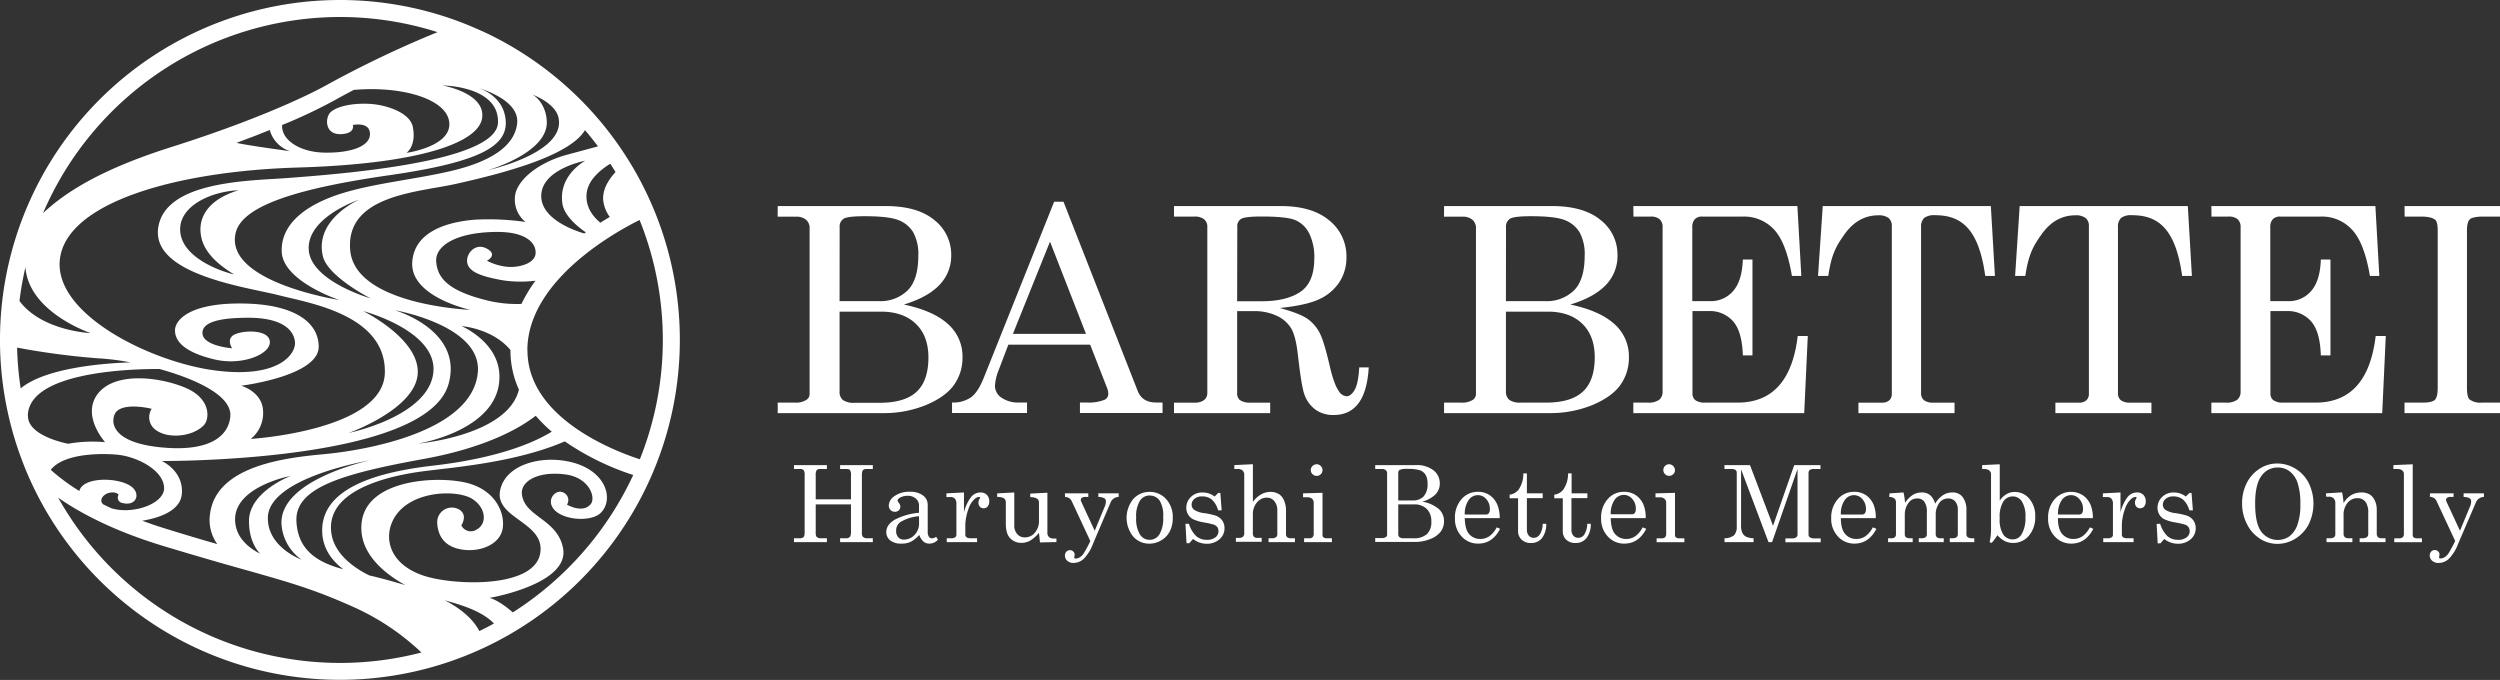 <svg xmlns="http://www.w3.org/2000/svg" viewBox="0 0 700 190.38"><rect x="0" y="0" width="700" height="190.38" fill="#333333" stroke="none"/><defs><style>.cls-1{fill:#fff;}</style></defs><title>bb-logo</title><g id="文字"><path class="cls-1" d="M136.2,9.27c-2.2-1-4.46-2-6.75-2.89a95.19,95.19,0,0,0-123,123.26L7,131.05A95.19,95.19,0,1,0,136.2,9.27Zm36.15,38.91c-2.06,2.23-3.59,4.85-3.47,7.67a9.6,9.6,0,0,0,1.84,4.87l.07,0c-.85.51-1.75,1-2.68,1.65-2.31-1.91-4.1-4.51-3.88-7.92.24-3.59,3.19-6.45,6.64-8.61C171.38,46.58,171.87,47.38,172.35,48.18ZM163.8,36.44c1.26,1.47,2.47,3,3.64,4.54-3.21.88-6.14,1.66-8.46,2.28-8.72,2.33-14.75,7.63-14.82,12.21a8,8,0,0,0,3,6.68,72.44,72.44,0,0,0-14-.65c-6.76.5-17.16,2.8-17.73,11.92-.6,9.72,16.26,13.34,16.26,13.34S99.33,85.48,98.05,70s19.27-16.18,29.63-18.52C140.5,48.61,159.38,43.78,163.8,36.44ZM151.55,55C151.42,47.33,163.89,45,163.89,45S156.28,49,157.47,57c.53,3.56,4.57,6.69,6.56,8.06l-.44.32h0C160,64.31,151.66,61.09,151.55,55ZM136.34,69.63c-3.31-1.83-6,1.52-5.5,4s3.81,3.81,10.31,4.91a34.22,34.22,0,0,0,8.79.06h0a39.44,39.44,0,0,0-3.93,6.5h0a35.11,35.11,0,0,1-9.25-.89c-10.58-2.57-14.32-5.92-14.63-11.07-.25-4.23,5.41-8.12,16.91-8.2,8.21-.07,11.24,3.12,10.91,6.17-.29,2.53-4.17,3.76-7.44,3.63A15.43,15.43,0,0,1,136.34,73S139.55,71.4,136.34,69.63ZM72.85,155s-5.47-2.29-6.73-7.27c-2.81-11.12,15.27-14.47,15.27-14.47s-11.57,4.39-11.67,12.51C69.65,152.2,72.85,155,72.85,155Zm-12-2.65c-3.91-1.12-8.33-2.42-13.42-4-2.72-.82-5.24-1.67-7.6-2.54,5.35-.91,10.71-3,11.09-7.53.53-6.47-5.62-9.2-5.62-9.2s74.2.54,80.31-21.61c4.17-15.11-15.11-20.62-15.11-20.62s24.39,4.22,23.3,17.33c-1.42,16.94-32.18,22-43.17,23s-30,3.32-31.8,16.6A11.56,11.56,0,0,0,60.86,152.37Zm40.89-65.23s21.33,5.62,19.54,17.62-23.62,16.48-23.62,16.48,18.39-6.52,19.28-16.35S101.75,87.14,101.75,87.14ZM90.39,71.69c1.34,5.77,13.41,11.87,13.41,11.87s-17.24-4.92-17.37-14c-.13-8.94,14.17-13.67,14.17-13.67S88,61.32,90.39,71.69Zm54.91,37.4h0c-3.15,12.93-28.24,15.12-28.24,15.12s23.64-3.79,22.76-19.5c-.5-9.13-10.59-13.4-10.59-13.4s8.63.61,13.7,6.69c0-.62,0-.54,0,.11A26.19,26.19,0,0,0,145.3,109.09Zm-41.68,19.8s-26.44,5.54-24.73,18.63a13.19,13.19,0,0,0,5.54,9.18S75,153.32,75,145.12C74.87,133.7,103.62,128.89,103.62,128.89ZM83,146c-.48-9.46,12.84-13.35,35.67-17.5,13.87-2.51,24.65-6.91,31.34-12.09a41.1,41.1,0,0,0,4.49,4.46h0c-7.62,4.64-19.19,7.87-33.07,9.49C107,132,90.22,136.11,90.21,148.5c0,5.64,3.53,9.1,5.9,10.89C89.3,157.57,83.42,154.36,83,146Zm73.43-112.8c1.76,9.73-19.86,14.46-19.86,14.46S153.48,42.89,153.1,34c-.2-4.55-2.91-7-4.13-7.58C150.73,27.13,155.75,29.38,156.43,33.16Zm-11.64,1.49c-.89,6.9-8.68,10.86-18.39,13.16S105.2,51.25,96,54.06s-17.37,8-17.12,16.35S95,84,95,84,62.66,79,66,65.17C67.91,57.26,84.66,52.54,109.42,49c25.54-3.7,32.66-8.31,32.18-15.19-.51-7.28-7.79-9.2-7.79-9.2S145.68,27.76,144.79,34.65ZM56.29,66.07c.66,3.73,3.47,7.27,9.27,10.77-4.35-1-13.87-4.69-15-11.28-1.28-7.43,8-11.92,16.23-12.29C58.62,55.75,55.32,60.61,56.29,66.07ZM139.43,34.4c-.45,11-43.77,14.3-59,15.45-10.41.79-34.08.74-36.12,13.83-2.06,13.29,25.1,16.76,33.82,19,8.55,2.19,30,5.49,29.63,21.71S70.21,122.9,70.21,122.9A9.29,9.29,0,0,0,73.66,115c-.26-5.36-6.13-7-6.13-7s21.84-2.69,21.71-11c-.11-7.29-7.64-11.69-20.43-12C53.23,84.59,49,89.57,49,92.5s2.43,6.13,11.24,8.18c7.47,1.73,15.32-1.41,15.32-4.86s-6.64-3.45-9.57-2.3-1,4-1,4-8.55-.63-8.3-4.47c.17-2.56,3.83-4.08,12.9-4.08s12.64,3.19,13,6.76c.34,3.18-4.22,10.35-22.35,8s-45.72-16-43.42-31.54S49.27,47.93,83.36,46.91,134.06,40,135,33s-11.11-9.07-11.11-9.07S139.85,24,139.43,34.4Zm-23.84,1.15c-.78-4-7.27-6.09-11.57-6.43C98.46,28.69,93.24,30,92.11,32s-.69,5.74,3.39,5.56S98.81,35,98.81,35s4.78-1.05,4.78,2.52-5.65,5.39-13,5.21C83.63,42.52,78.7,39,79,35h0a139.42,139.42,0,0,0,14.82-7c1.65-.92,3.41-1.87,5.24-2.83,1.1-.09,2.22-.16,3.37-.19,12.44-.35,23.39,3.47,23.39,9.82s-12,8-12,8S116.64,40.91,115.59,35.55ZM81.24,42.34s-12.85-1.75-15-2.35l5.3-2,4-1.59A8.6,8.6,0,0,0,81.24,42.34Zm14-37.58A90.1,90.1,0,0,1,122.51,9,298.41,298.41,0,0,0,91.4,23.84c-.14.07-13.68,7.9-43.35,17.31-19,6-29.38,12.31-36,18.53A90.57,90.57,0,0,1,95.19,4.76ZM7.12,74.81v.07c1,12.64,18.27,18.39,18.27,18.39s-13.68-.57-19.94-9A93.53,93.53,0,0,1,7.12,74.81ZM5.79,108.75a89.58,89.58,0,0,1-1-11.42,205.76,205.76,0,0,0,22.7,3,66.47,66.47,0,0,1,9,1.14C28.92,101.7,12.68,103,5.79,108.75Zm2,7.65c.25-12.48,29.61-13.12,36.87-13.08,10.26,2.84,20.15,7.47,19.84,13.09-.24,4.4-4,10.41-19.61,8.83s-13.72-8.82-12.1-10.19c2.78-2.35,9.68-.58,9.68-.58a4.37,4.37,0,0,0,1.26,6c3.5,2.5,10.32,1.77,13.35-1.42,1.64-1.72,2-7.28-4.81-10.32s-20.08-5-25,1.69c-4.46,6.07,2.16,13.39,2.16,13.39a39.74,39.74,0,0,0-10.38.44C16.52,123.72,7.73,121.52,7.83,116.4Zm25,10.91c5.48.51,12.91,4.24,13.16,9.2.23,4.49-8.62,7.62-14.71,5.83-.82-.38-1.62-.76-2.38-1.14-1.33-1.29.29-3,1.9-3.25,1.86-.34,2.45.59,2.45.59a1.5,1.5,0,0,0,1,2.28c3.68,1,5.15-2.11,3-4.22-3.1-3-13.94-3.34-15,.88a56.77,56.77,0,0,1-8-5.92C17.85,126.89,28.3,126.89,32.82,127.31Zm62.37,58.31a90.48,90.48,0,0,1-78.87-46.27c6.16,4.3,15.62,9.37,29.74,13.62,9.66,2.91,16.94,5,22.8,6.63,12.67,3.59,19,5.39,29.72,10.17A68,68,0,0,1,118,182.7,90.31,90.31,0,0,1,95.19,185.62Zm39.05-8.93c-1.35-2.61-3.89-5.3-8.22-7.82-.46-.27-1-.53-1.5-.79,4.59,1.26,10.46,3,13.82,6.5C137,175.32,135.63,176,134.24,176.69Zm9.35-5.22c-3.94-3.51-6.48-4.06-6.48-4.06s22.61-3.85,20.56-14c-1.65-8.13-10.7-8.64-11.5-14.95-.48-3.79,4.71-6.69,12.44-5.58,6.54,1,8.34,6.56,6.78,8.33-2.32,2.65-6.61.09-6.61.09a2.32,2.32,0,0,0-1.37-3.52c-1.7-.62-4.17,1.77-2.67,4.29,2.15,3.61,10.83,4.3,13.57,1.46,3.7-3.81,1.38-11.85-8.5-14.17-8.49-2-18.37.84-19.75,8-1.52,7.87,12.72,8.82,11.23,17.58-1.72,10-24.76,9-32.87,6.17-8.44-2.92-10.49-9-9-13.84,3.14-9.95,18.22-10.49,22.84-7.58,3.91,2.46,4.22,7,1.24,8.57a2.93,2.93,0,0,1-4.29-1.16s1.89-2.83-.51-4.36a4.09,4.09,0,0,0-6.25,3.71c.22,3.78,2.18,6.83,7.34,7.48s10.34-1.72,11-6-2-10.68-10-12.71-28.12-1.18-29.5,11.12c-.93,8.21,5.95,14,12.21,17.49-3.42-1-6.91-2-10.06-2.71-3.22-1.57-9.78-5.46-10.64-11.93-1.81-13.46,20.63-16.62,26.88-17.38,7.74-.94,20.74-2.15,32.58-6,2-.65,4-1.4,5.91-2.22A74.32,74.32,0,0,0,177.3,133,91,91,0,0,1,143.59,171.47Zm4.1-73.36c0-19.94,25.65-33.67,31.43-36.51a90,90,0,0,1,.07,67C172,126.28,147.69,117,147.69,98.11Z"/><path class="cls-1" d="M222.31,130.23h9.22v1.09h-1.7a1.54,1.54,0,0,0-1.16.32,2.76,2.76,0,0,0-.27,1.52v6.65h9.87v-6.65a2.75,2.75,0,0,0-.26-1.54q-.25-.3-1.2-.3h-1.58v-1.09h9.16v1.09h-1.68a1.85,1.85,0,0,0-.88.16,1.13,1.13,0,0,0-.41.56,5.3,5.3,0,0,0-.09,1.3v15.52a2.7,2.7,0,0,0,.19,1.35,1.64,1.64,0,0,0,1.38.5h1.49v1.09h-9.16v-1.09h1.58a1.42,1.42,0,0,0,1.27-.51,3.4,3.4,0,0,0,.19-1.46v-7.5H228.4v7.62a3,3,0,0,0,.18,1.37,1.47,1.47,0,0,0,1.25.48h1.7v1.09h-9.22v-1.09h1.76a1.3,1.3,0,0,0,.75-.19,1.1,1.1,0,0,0,.4-.54,5.66,5.66,0,0,0,.08-1.24V133.16a2.67,2.67,0,0,0-.27-1.52,1.57,1.57,0,0,0-1.18-.32h-1.54Z"/><path class="cls-1" d="M262.11,150.3l.52.82a3.23,3.23,0,0,1-2.36,1.09,2.59,2.59,0,0,1-1.67-.54,4.36,4.36,0,0,1-1.19-1.89,8.62,8.62,0,0,1-2.44,1.94,5.87,5.87,0,0,1-2.52.49,4.89,4.89,0,0,1-3.19-.9,2.89,2.89,0,0,1-1.1-2.32c0-1.42.84-2.6,2.5-3.54a17.66,17.66,0,0,1,6.66-1.87v-2.07a2.41,2.41,0,0,0-.89-1.9,3.25,3.25,0,0,0-2.26-.79,4.38,4.38,0,0,0-2.19.53c-.43.26-.65.52-.65.77a1.39,1.39,0,0,0,.35.69,1.82,1.82,0,0,1,.42,1,1.42,1.42,0,0,1-.42,1.07,1.52,1.52,0,0,1-1.11.42,1.65,1.65,0,0,1-1.22-.5,1.75,1.75,0,0,1-.49-1.27,3.33,3.33,0,0,1,1.63-2.64,7,7,0,0,1,4.26-1.19,5.73,5.73,0,0,1,3.72,1.05,3.24,3.24,0,0,1,1.29,2.58v7.47a2.57,2.57,0,0,0,.32,1.46,1,1,0,0,0,.83.48A2.06,2.06,0,0,0,262.11,150.3Zm-4.79-5.76a11.8,11.8,0,0,0-5.25,1.66,2.93,2.93,0,0,0-1.15,2.48,2.45,2.45,0,0,0,.6,1.76,2,2,0,0,0,1.56.64,4,4,0,0,0,3-1.31,4.53,4.53,0,0,0,1.26-3.28Z"/><path class="cls-1" d="M265,138.14l4.91-.25v5.53a12.18,12.18,0,0,1,1.9-4.13,3.38,3.38,0,0,1,2.74-1.4,2.37,2.37,0,0,1,1.78.68,2.47,2.47,0,0,1,.66,1.81,2.08,2.08,0,0,1-.45,1.43,1.39,1.39,0,0,1-1.11.51,1.37,1.37,0,0,1-1.06-.43,1.7,1.7,0,0,1-.4-1.19,1.88,1.88,0,0,1,.23-.9,1.69,1.69,0,0,0,.22-.45c0-.15-.09-.22-.28-.22a2.12,2.12,0,0,0-1.35.7,6.28,6.28,0,0,0-1.62,2.68,14.6,14.6,0,0,0-.88,4.25v2.93a.91.91,0,0,0,.35.76,2.13,2.13,0,0,0,1.2.26h1.74v1.09h-8.49v-1.09h1.35a1.68,1.68,0,0,0,1-.27.81.81,0,0,0,.35-.65v-8.71a2.11,2.11,0,0,0-.42-1.45,1.58,1.58,0,0,0-1.22-.46H265Z"/><path class="cls-1" d="M284,137.89V147a3.6,3.6,0,0,0,.83,2.56,2.8,2.8,0,0,0,2.16.91,3.56,3.56,0,0,0,2.78-1.32,4.88,4.88,0,0,0,1.14-3.31v-5.12a1.3,1.3,0,0,0-.5-1.08,3.58,3.58,0,0,0-1.94-.43v-1l4.8-.25v11.22a1.55,1.55,0,0,0,.44,1.18,1.7,1.7,0,0,0,1.23.42h.86v1l-4.6.1-.29-2.68a10.19,10.19,0,0,1-2.46,2.17A5,5,0,0,1,286,152a4.27,4.27,0,0,1-3.1-1.24c-.84-.82-1.27-2.2-1.27-4.16v-5.94a1.32,1.32,0,0,0-.62-1.19,3.65,3.65,0,0,0-1.8-.32v-1Z"/><path class="cls-1" d="M298.17,138.14h6.55v1h-.61a2.2,2.2,0,0,0-1.18.22.77.77,0,0,0-.31.65.88.88,0,0,0,.09.38l3.81,8.22,2.83-6.82a3.71,3.71,0,0,0,.3-1.43,1,1,0,0,0-.42-.84,3.72,3.72,0,0,0-1.69-.38v-1h5.69v1A2.46,2.46,0,0,0,311,140.6L306,152.36a11.75,11.75,0,0,1-2.58,4.13,4.24,4.24,0,0,1-2.82,1.13,2.56,2.56,0,0,1-1.76-.59,1.92,1.92,0,0,1-.66-1.48,1.47,1.47,0,0,1,.41-1.08,1.36,1.36,0,0,1,1-.42,1.26,1.26,0,0,1,.93.37,1.17,1.17,0,0,1,.38.87,2.24,2.24,0,0,1-.06.44,1.3,1.3,0,0,0-.06.32c0,.23.15.35.46.35a2.23,2.23,0,0,0,1.08-.35,3.53,3.53,0,0,0,1.13-1.12,35.53,35.53,0,0,0,1.84-3.43l-5.18-11.12a2.22,2.22,0,0,0-.69-.87,2.83,2.83,0,0,0-1.22-.38Z"/><path class="cls-1" d="M321.87,137.73a6.09,6.09,0,0,1,4.63,2,7.33,7.33,0,0,1,1.87,5.24,8.06,8.06,0,0,1-.84,3.83,6.12,6.12,0,0,1-2.39,2.5,6.38,6.38,0,0,1-3.35.92,5.89,5.89,0,0,1-4.5-2,8.34,8.34,0,0,1,0-10.46A6,6,0,0,1,321.87,137.73Zm0,1a3.2,3.2,0,0,0-2.69,1.48,8.22,8.22,0,0,0-1.05,4.68,8.41,8.41,0,0,0,1.05,4.75,3.13,3.13,0,0,0,2.69,1.51,3.21,3.21,0,0,0,2.76-1.51,8.7,8.7,0,0,0,1.06-4.91,7.88,7.88,0,0,0-1-4.58A3.29,3.29,0,0,0,321.87,138.76Z"/><path class="cls-1" d="M332.9,146.66a8,8,0,0,0,2.08,3.49,4.38,4.38,0,0,0,2.9,1,3.73,3.73,0,0,0,2.44-.7,2.15,2.15,0,0,0,.85-1.75,1.88,1.88,0,0,0-.31-1.08,1.92,1.92,0,0,0-.87-.68,20.86,20.86,0,0,0-2.88-.66,11.94,11.94,0,0,1-3.1-.92,3.48,3.48,0,0,1-1.36-1.33,3.6,3.6,0,0,1-.49-1.84,4.16,4.16,0,0,1,1-2.73,4.45,4.45,0,0,1,3.63-1.56,5.42,5.42,0,0,1,3.3,1.13l1-1h.6l.38,4.87h-1a6.22,6.22,0,0,0-1.74-3,4.12,4.12,0,0,0-2.7-.91,3.25,3.25,0,0,0-2.18.68,2.09,2.09,0,0,0-.79,1.66,1.74,1.74,0,0,0,.73,1.43,6.58,6.58,0,0,0,2.81.92,21.46,21.46,0,0,1,3.15.68,4,4,0,0,1,1.86,1.35,3.7,3.7,0,0,1,.65,2.23,3.93,3.93,0,0,1-1.42,3.06,5.25,5.25,0,0,1-3.62,1.25,6.05,6.05,0,0,1-3.76-1.34L333,152.1h-.77l-.3-5.44Z"/><path class="cls-1" d="M345.63,130.23l5.18-.25v10.53a7.74,7.74,0,0,1,2.32-2.09,5.29,5.29,0,0,1,2.62-.69,4.52,4.52,0,0,1,2.37.63,3.81,3.81,0,0,1,1.39,1.73,7,7,0,0,1,.57,2.93v6.49a1.14,1.14,0,0,0,.33.91,1.47,1.47,0,0,0,1,.29h1.17v1.09H355.2v-1.09H356a2.08,2.08,0,0,0,1.3-.3,1.13,1.13,0,0,0,.35-.9V143a4,4,0,0,0-.82-2.66,2.64,2.64,0,0,0-2.11-1,3.39,3.39,0,0,0-1.87.54,4.16,4.16,0,0,0-1.45,1.63,4.84,4.84,0,0,0-.6,2.33v5.46a1.44,1.44,0,0,0,.3,1,1.37,1.37,0,0,0,1,.31h1.17v1.09h-7.22v-1.09h.81a1.68,1.68,0,0,0,1.18-.33,1.31,1.31,0,0,0,.35-1V133.06a1.75,1.75,0,0,0-.45-1.31,1.94,1.94,0,0,0-1.34-.43h-1Z"/><path class="cls-1" d="M364.86,138.14l5.44-.16v11.75a.87.87,0,0,0,.24.69,1.24,1.24,0,0,0,.84.29h1.55v1.09h-7.78v-1.09h1.45a1.25,1.25,0,0,0,.94-.31,1.28,1.28,0,0,0,.3-.91v-8.61a1.58,1.58,0,0,0-.47-1.24,2.06,2.06,0,0,0-1.39-.41h-1.12Zm3.79-8.16a1.62,1.62,0,0,1,1.16.5,1.59,1.59,0,0,1,.49,1.17,1.63,1.63,0,0,1-2.79,1.12,1.57,1.57,0,0,1,0-2.29A1.57,1.57,0,0,1,368.65,130Z"/><path class="cls-1" d="M385.06,130.23h11.25a7.7,7.7,0,0,1,5.07,1.46,4.56,4.56,0,0,1,1.76,3.65,4.32,4.32,0,0,1-1.23,3.12,8.38,8.38,0,0,1-3.69,2,9.72,9.72,0,0,1,4.57,2,4.49,4.49,0,0,1,1.53,3.48,4.85,4.85,0,0,1-.87,2.85,6.48,6.48,0,0,1-2.89,2.1,11.52,11.52,0,0,1-4.59.86H385.06v-1.09h1.78a2.13,2.13,0,0,0,1.18-.26.77.77,0,0,0,.37-.6V132.56a1.14,1.14,0,0,0-.37-.92,1.56,1.56,0,0,0-1.06-.32h-1.9Zm6.45,9.9h4.08a4.09,4.09,0,0,0,3-1.1,5,5,0,0,0,1.12-3.63,4.71,4.71,0,0,0-.53-2.43,3.17,3.17,0,0,0-1.55-1.28,10.89,10.89,0,0,0-3.51-.4,5.44,5.44,0,0,0-2.19.26,1,1,0,0,0-.42.89Zm0,1.1v8.31a1.1,1.1,0,0,0,.34.88,2,2,0,0,0,1.24.29h2.61a5.45,5.45,0,0,0,3.83-1.15,4.61,4.61,0,0,0,1.24-3.56,4.71,4.71,0,0,0-1.28-3.5,4.82,4.82,0,0,0-3.55-1.27Z"/><path class="cls-1" d="M419.92,145.07h-9.79c.05,2.08.44,3.54,1.17,4.4a4,4,0,0,0,3.19,1.44q2.86,0,4.6-3.25l.94.41q-2.13,4.14-6.15,4.14a6.11,6.11,0,0,1-4.62-2,7.11,7.11,0,0,1-1.87-5.08,7.71,7.71,0,0,1,1.84-5.37,5.87,5.87,0,0,1,4.55-2.05,5.76,5.76,0,0,1,3.42,1,6.16,6.16,0,0,1,2.18,2.93A10,10,0,0,1,419.92,145.07Zm-9.79-1h5.92a1,1,0,0,0,.82-.36,2,2,0,0,0,.29-1.22,3.91,3.91,0,0,0-1-2.72,3.06,3.06,0,0,0-2.35-1.13,3.17,3.17,0,0,0-2.58,1.36A6.77,6.77,0,0,0,410.13,144Z"/><path class="cls-1" d="M426.53,132.56h1v5.58h4.42v1.34h-4.42v8.77a2.55,2.55,0,0,0,.54,1.74,1.77,1.77,0,0,0,1.37.6,2,2,0,0,0,1.69-.92,5.58,5.58,0,0,0,.82-3h1a6.36,6.36,0,0,1-1.24,4.05,3.79,3.79,0,0,1-3,1.32,3.64,3.64,0,0,1-2.65-.93,3.22,3.22,0,0,1-1-2.43v-9.17H422.7v-1a3.86,3.86,0,0,0,2.47-1.36A7.7,7.7,0,0,0,426.53,132.56Z"/><path class="cls-1" d="M439.05,132.56h1v5.58h4.42v1.34H440v8.77a2.55,2.55,0,0,0,.54,1.74,1.77,1.77,0,0,0,1.37.6,2,2,0,0,0,1.69-.92,5.58,5.58,0,0,0,.82-3h1a6.36,6.36,0,0,1-1.24,4.05,3.79,3.79,0,0,1-3,1.32,3.64,3.64,0,0,1-2.65-.93,3.21,3.21,0,0,1-.95-2.43v-9.17h-2.38v-1a3.83,3.83,0,0,0,2.47-1.36A7.63,7.63,0,0,0,439.05,132.56Z"/><path class="cls-1" d="M460.8,145.07H451c.05,2.08.44,3.54,1.17,4.4a4,4,0,0,0,3.19,1.44q2.86,0,4.59-3.25l1,.41q-2.13,4.14-6.15,4.14a6.11,6.11,0,0,1-4.62-2,7.11,7.11,0,0,1-1.87-5.08,7.71,7.71,0,0,1,1.84-5.37,5.87,5.87,0,0,1,4.55-2.05,5.76,5.76,0,0,1,3.42,1,6.16,6.16,0,0,1,2.18,2.93A10,10,0,0,1,460.8,145.07ZM451,144h5.92a1,1,0,0,0,.82-.36,2,2,0,0,0,.29-1.22,3.91,3.91,0,0,0-1-2.72,3.07,3.07,0,0,0-2.36-1.13,3.17,3.17,0,0,0-2.57,1.36A6.77,6.77,0,0,0,451,144Z"/><path class="cls-1" d="M463.54,138.14,469,138v11.75a.87.87,0,0,0,.23.69,1.27,1.27,0,0,0,.85.29h1.54v1.09h-7.77v-1.09h1.44a1.24,1.24,0,0,0,.94-.31,1.28,1.28,0,0,0,.3-.91v-8.61a1.58,1.58,0,0,0-.47-1.24,2,2,0,0,0-1.38-.41h-1.13Zm3.8-8.16a1.71,1.71,0,0,1,1.65,1.67,1.52,1.52,0,0,1-.49,1.13,1.63,1.63,0,1,1-1.16-2.8Z"/><path class="cls-1" d="M482.83,130.23H490l6.45,17,5.93-17h7.35v1.09H508a2,2,0,0,0-1.28.28,1.21,1.21,0,0,0-.33,1v17.09a.89.89,0,0,0,.4.78,2.38,2.38,0,0,0,1.35.28h1.65v1.09h-9.87v-1.09h1.84a1.86,1.86,0,0,0,1.17-.3.92.92,0,0,0,.38-.76V131.32l-7.13,20.48h-1l-7.68-20.39v15.68a4.69,4.69,0,0,0,.35,2.09,2.41,2.41,0,0,0,1,1.07,5.14,5.14,0,0,0,2.15.46v1.09h-8.14v-1.09a4.27,4.27,0,0,0,2.71-.86,3.65,3.65,0,0,0,.72-2.58V132.39a1,1,0,0,0-.34-.81,2.17,2.17,0,0,0-1.25-.26h-1.84Z"/><path class="cls-1" d="M525.22,145.07h-9.78c0,2.08.43,3.54,1.16,4.4a4.06,4.06,0,0,0,3.2,1.44c1.9,0,3.44-1.08,4.59-3.25l1,.41q-2.13,4.14-6.16,4.14a6.11,6.11,0,0,1-4.61-2,7.12,7.12,0,0,1-1.88-5.08,7.72,7.72,0,0,1,1.85-5.37,5.85,5.85,0,0,1,4.54-2.05,5.77,5.77,0,0,1,3.43,1,6.14,6.14,0,0,1,2.17,2.93A10,10,0,0,1,525.22,145.07Zm-9.78-1h5.92a1,1,0,0,0,.81-.36,1.91,1.91,0,0,0,.3-1.22,4,4,0,0,0-1-2.72,3.07,3.07,0,0,0-2.36-1.13,3.17,3.17,0,0,0-2.57,1.36A6.63,6.63,0,0,0,515.44,144Z"/><path class="cls-1" d="M529.08,138.14l3.91-.25a19.69,19.69,0,0,1,.42,2.9,7.55,7.55,0,0,1,2.23-2.25,4.66,4.66,0,0,1,2.43-.65,3.57,3.57,0,0,1,2.34.74,4.68,4.68,0,0,1,1.42,2.41,7.51,7.51,0,0,1,2.17-2.37,4.7,4.7,0,0,1,2.61-.78A3.43,3.43,0,0,1,549.4,139a5.71,5.71,0,0,1,1.2,3.76v6.78a.93.93,0,0,0,.31.83,1.81,1.81,0,0,0,1.2.34h.69v1.09h-6.87v-1.09h.69a2,2,0,0,0,1.22-.29,1.07,1.07,0,0,0,.35-.88v-6.79a3.43,3.43,0,0,0-.74-2.35,2.47,2.47,0,0,0-2-.83,3,3,0,0,0-1.66.48,3.29,3.29,0,0,0-1.16,1.4,5.28,5.28,0,0,0-.63,2.21v5.88a1.13,1.13,0,0,0,.32.88,1.48,1.48,0,0,0,1,.29h.93v1.09h-7v-1.09h.79a1.78,1.78,0,0,0,1.11-.29.93.93,0,0,0,.37-.75v-6.3a4.73,4.73,0,0,0-.71-2.9,2.3,2.3,0,0,0-1.91-.9,2.84,2.84,0,0,0-2.37,1.05,5.39,5.39,0,0,0-1.19,3.47v5.45a1.09,1.09,0,0,0,.28.86,2,2,0,0,0,1.23.31h.7v1.09h-6.89v-1.09h1a1.27,1.27,0,0,0,.89-.29,1,1,0,0,0,.32-.75v-8.95a1.48,1.48,0,0,0-.38-1.11,2.57,2.57,0,0,0-1.52-.47Z"/><path class="cls-1" d="M559.93,130v10.17a6,6,0,0,1,1.9-1.82,4.56,4.56,0,0,1,2.3-.6,5.21,5.21,0,0,1,4.06,1.88,7.21,7.21,0,0,1,1.67,5,7.92,7.92,0,0,1-1.79,5.39,5.62,5.62,0,0,1-4.43,2,5.14,5.14,0,0,1-2.27-.5,7.34,7.34,0,0,1-2.1-1.67,15.29,15.29,0,0,1-1.61,2.17l-.58-.21a14.84,14.84,0,0,0,.41-3.5V132.86a1.39,1.39,0,0,0-.5-1.13,2.25,2.25,0,0,0-1.43-.41H555v-1.09ZM563.6,139a3.15,3.15,0,0,0-2.68,1.43,8.31,8.31,0,0,0-1,4.74,7.62,7.62,0,0,0,1,4.5,3.18,3.18,0,0,0,2.67,1.36,2.78,2.78,0,0,0,2.4-1.34,8.7,8.7,0,0,0,1.13-4.82,7.79,7.79,0,0,0-1-4.48A3,3,0,0,0,563.6,139Z"/><path class="cls-1" d="M586,145.07h-9.79c0,2.08.44,3.54,1.17,4.4a4.05,4.05,0,0,0,3.19,1.44q2.86,0,4.6-3.25l.95.41q-2.14,4.14-6.16,4.14a6.11,6.11,0,0,1-4.62-2,7.11,7.11,0,0,1-1.87-5.08,7.67,7.67,0,0,1,1.85-5.37,6.14,6.14,0,0,1,8-1,6.21,6.21,0,0,1,2.17,2.93A10,10,0,0,1,586,145.07Zm-9.79-1h5.92a1,1,0,0,0,.82-.36,1.92,1.92,0,0,0,.29-1.22,3.91,3.91,0,0,0-1-2.72,3,3,0,0,0-2.35-1.13,3.19,3.19,0,0,0-2.58,1.36A6.77,6.77,0,0,0,576.24,144Z"/><path class="cls-1" d="M588.82,138.14l4.92-.25v5.53a12.18,12.18,0,0,1,1.89-4.13,3.4,3.4,0,0,1,2.75-1.4,2.34,2.34,0,0,1,1.77.68,2.47,2.47,0,0,1,.66,1.81,2.13,2.13,0,0,1-.44,1.43,1.43,1.43,0,0,1-1.12.51,1.37,1.37,0,0,1-1.06-.43,1.75,1.75,0,0,1-.4-1.19,1.78,1.78,0,0,1,.24-.9,1.86,1.86,0,0,0,.21-.45c0-.15-.09-.22-.27-.22a2.14,2.14,0,0,0-1.36.7,6.28,6.28,0,0,0-1.62,2.68,14.52,14.52,0,0,0-.87,4.25v2.93a.88.88,0,0,0,.35.76,2.07,2.07,0,0,0,1.19.26h1.74v1.09h-8.49v-1.09h1.36a1.67,1.67,0,0,0,1-.27.81.81,0,0,0,.35-.65v-8.71a2.11,2.11,0,0,0-.42-1.45,1.57,1.57,0,0,0-1.21-.46h-1.2Z"/><path class="cls-1" d="M604.85,146.66a8,8,0,0,0,2.07,3.49,4.4,4.4,0,0,0,2.9,1,3.72,3.72,0,0,0,2.44-.7,2.15,2.15,0,0,0,.86-1.75,1.88,1.88,0,0,0-.32-1.08,1.92,1.92,0,0,0-.87-.68,20.86,20.86,0,0,0-2.88-.66,11.71,11.71,0,0,1-3.09-.92,3.51,3.51,0,0,1-1.37-1.33,3.7,3.7,0,0,1-.49-1.84,4.22,4.22,0,0,1,1-2.73,4.48,4.48,0,0,1,3.64-1.56,5.42,5.42,0,0,1,3.3,1.13l1-1h.59l.38,4.87h-1a6.22,6.22,0,0,0-1.74-3,4.17,4.17,0,0,0-2.71-.91,3.22,3.22,0,0,0-2.17.68,2.09,2.09,0,0,0-.79,1.66,1.76,1.76,0,0,0,.72,1.43,6.64,6.64,0,0,0,2.81.92,21.71,21.71,0,0,1,3.16.68,3.88,3.88,0,0,1,1.85,1.35,3.7,3.7,0,0,1,.66,2.23,4,4,0,0,1-1.42,3.06,5.28,5.28,0,0,1-3.62,1.25,6.08,6.08,0,0,1-3.77-1.34l-1.07,1.23h-.77l-.29-5.44Z"/><path class="cls-1" d="M637.58,129.78a9.82,9.82,0,0,1,5.11,1.43,10,10,0,0,1,3.73,4,13.18,13.18,0,0,1,0,11.62,10.15,10.15,0,0,1-3.73,4,9.43,9.43,0,0,1-5,1.45,9,9,0,0,1-4.87-1.42,10.27,10.27,0,0,1-3.65-4.07,12.49,12.49,0,0,1-1.38-5.87,12.35,12.35,0,0,1,1.33-5.74,10.22,10.22,0,0,1,3.66-4A9,9,0,0,1,637.58,129.78Zm.23,1.12a5.5,5.5,0,0,0-4.61,2.36q-1.76,2.37-1.76,7.71,0,5.79,1.8,8a5.74,5.74,0,0,0,7.77,1.22,6.82,6.82,0,0,0,2.25-3.2,16.33,16.33,0,0,0,.84-5.75,18.4,18.4,0,0,0-.79-6.06,6.59,6.59,0,0,0-2.25-3.23A5.42,5.42,0,0,0,637.81,130.9Z"/><path class="cls-1" d="M651.25,138.14l4.54-.28a23.45,23.45,0,0,1,.41,3,6.52,6.52,0,0,1,2.16-2.23,5.48,5.48,0,0,1,2.83-.74,4.51,4.51,0,0,1,2.27.53,3.79,3.79,0,0,1,1.47,1.69,5.82,5.82,0,0,1,.56,2.58v6.65a1.42,1.42,0,0,0,.33,1.06,1.64,1.64,0,0,0,1.13.31h1v1.09H660.7v-1.09h.69a2.14,2.14,0,0,0,1.34-.31,1.08,1.08,0,0,0,.38-.91v-5.85a5.36,5.36,0,0,0-.58-2.83,2.72,2.72,0,0,0-2.48-1.32,3.41,3.41,0,0,0-2.75,1.33,5.2,5.2,0,0,0-1.1,3.46v5.06a1.38,1.38,0,0,0,.34,1.06,1.64,1.64,0,0,0,1.13.31h1v1.09h-7.24v-1.09h1a1.77,1.77,0,0,0,1.09-.29.92.92,0,0,0,.37-.73v-8.83a1.72,1.72,0,0,0-.48-1.32,1.85,1.85,0,0,0-1.36-.46h-.7Z"/><path class="cls-1" d="M675.56,130v19.81a.79.79,0,0,0,.25.63,1.4,1.4,0,0,0,.89.29h1.44v1.09H670.4v-1.09h1.37a1.41,1.41,0,0,0,1-.32,1.25,1.25,0,0,0,.32-.9V132.86a1.33,1.33,0,0,0-.39-1.07,2,2,0,0,0-1.33-.47h-1.22v-1.09Z"/><path class="cls-1" d="M680.4,138.14H687v1h-.62a2.16,2.16,0,0,0-1.17.22.75.75,0,0,0-.31.65.87.87,0,0,0,.08.38l3.81,8.22,2.83-6.82a3.72,3.72,0,0,0,.31-1.43,1,1,0,0,0-.43-.84,3.68,3.68,0,0,0-1.69-.38v-1h5.69v1a2.46,2.46,0,0,0-2.22,1.47l-5.05,11.76a11.6,11.6,0,0,1-2.59,4.13,4.24,4.24,0,0,1-2.82,1.13A2.54,2.54,0,0,1,681,157a1.89,1.89,0,0,1-.67-1.48,1.51,1.51,0,0,1,.41-1.08,1.36,1.36,0,0,1,1-.42,1.3,1.3,0,0,1,.94.37,1.17,1.17,0,0,1,.38.87,3.41,3.41,0,0,1-.06.44,1.3,1.3,0,0,0-.06.32c0,.23.15.35.45.35a2.29,2.29,0,0,0,1.09-.35,3.63,3.63,0,0,0,1.13-1.12,38,38,0,0,0,1.84-3.43l-5.19-11.12a2.06,2.06,0,0,0-.69-.87,2.78,2.78,0,0,0-1.21-.38Z"/><path class="cls-1" d="M217.76,57.7H248q8.9,0,13.62,3.92a12.24,12.24,0,0,1,4.72,9.83A11.7,11.7,0,0,1,263,79.83q-3.3,3.44-9.92,5.44Q261.3,87,265.4,90.7a12.08,12.08,0,0,1,4.1,9.36,13,13,0,0,1-2.34,7.65q-2.32,3.33-7.76,5.65a31.18,31.18,0,0,1-12.32,2.31H217.76v-2.94h4.78a5.52,5.52,0,0,0,3.15-.7,2,2,0,0,0,1-1.61V64a3.07,3.07,0,0,0-1-2.48,4.21,4.21,0,0,0-2.86-.85h-5.09Zm17.32,26.62h11a10.9,10.9,0,0,0,8.05-3q3-3,3-9.74a12.64,12.64,0,0,0-1.43-6.54,8.31,8.31,0,0,0-4.16-3.42q-2.72-1.08-9.42-1.08-4.74,0-5.88.69a2.58,2.58,0,0,0-1.14,2.41Zm0,2.94V109.6A2.93,2.93,0,0,0,236,112a5.28,5.28,0,0,0,3.32.78h7q7,0,10.31-3.07t3.33-9.59q0-6-3.45-9.38T247,87.26Z"/><path class="cls-1" d="M295.16,56.49h2.62l20.79,53q1.26,3.21,5.14,3.21h1.8v2.94H302.38v-2.94h1.85a11.85,11.85,0,0,0,5.09-.78,1.8,1.8,0,0,0,1-1.69,4.17,4.17,0,0,0-.27-1.41l-4.8-12.31H282.34l-2.69,7.06a13.82,13.82,0,0,0-1.06,4.47,4,4,0,0,0,1.79,3.29,8.36,8.36,0,0,0,5.19,1.37h2v2.94h-21v-2.94a8.69,8.69,0,0,0,5.33-1.47q2-1.47,3.61-5.58ZM294,67.66,283.61,93.49h20.47Z"/><path class="cls-1" d="M328.72,57.7h29.95q8.7,0,13.5,4A12.81,12.81,0,0,1,377,72.05a12.48,12.48,0,0,1-1.9,6.84,13.36,13.36,0,0,1-5.49,4.78q-3.58,1.78-11.26,2.57,5.58,1.53,7.7,3A11,11,0,0,1,369.4,93q1.28,2.33,2.93,9.5c.8,3.43,1.64,5.76,2.53,7a2.78,2.78,0,0,0,2.19,1.45c.81,0,1.56-.6,2.25-1.78s1.12-3.29,1.28-6.3h2.66q-.74,13.33-9.83,13.33a8.46,8.46,0,0,1-5-1.45,8.77,8.77,0,0,1-3.16-4.27q-.82-2.12-1.84-11.1-.58-5.2-1.86-7.4a9,9,0,0,0-4-3.53,14.47,14.47,0,0,0-6.47-1.33H346.4V110a2.47,2.47,0,0,0,.74,2,4.78,4.78,0,0,0,2.94.74h5.57v2.94H328.72v-2.94h5.69a4.27,4.27,0,0,0,2.76-.74,2.53,2.53,0,0,0,.88-2V63.62a2.72,2.72,0,0,0-.9-2.23,4.23,4.23,0,0,0-2.74-.75h-5.69ZM346.4,84.35h6.86q6.9,0,10.8-2.6T368,72.5a15,15,0,0,0-1.47-7.24,7.82,7.82,0,0,0-3.86-3.64c-1.6-.65-4.73-1-9.41-1q-4.62,0-5.72.65a2.36,2.36,0,0,0-1.1,2.21Z"/><path class="cls-1" d="M404.34,57.7h30.22q8.9,0,13.62,3.92a12.24,12.24,0,0,1,4.72,9.83,11.7,11.7,0,0,1-3.29,8.38q-3.3,3.44-9.92,5.44Q447.88,87,452,90.7a12.07,12.07,0,0,1,4.09,9.36,13,13,0,0,1-2.33,7.65q-2.33,3.33-7.76,5.65a31.23,31.23,0,0,1-12.33,2.31H404.34v-2.94h4.78a5.54,5.54,0,0,0,3.15-.7,2,2,0,0,0,1-1.61V64a3.07,3.07,0,0,0-1-2.48,4.21,4.21,0,0,0-2.86-.85h-5.09Zm17.32,26.62h11a10.9,10.9,0,0,0,8.05-3q3-3,3-9.74a12.64,12.64,0,0,0-1.43-6.54,8.31,8.31,0,0,0-4.16-3.42c-1.81-.72-5-1.08-9.42-1.08q-4.74,0-5.88.69a2.58,2.58,0,0,0-1.14,2.41Zm0,2.94V109.6a2.93,2.93,0,0,0,.92,2.35,5.26,5.26,0,0,0,3.31.78h7q7,0,10.31-3.07t3.33-9.59q0-6-3.45-9.38t-9.52-3.43Z"/><path class="cls-1" d="M457.33,57.7h45.94l1.1,19.56h-2.63q-1.56-9.26-4.95-12.93A11.42,11.42,0,0,0,488,60.64H476.62a2.71,2.71,0,0,0-2.08.75,3.18,3.18,0,0,0-.7,2.27V84.32h5a8.16,8.16,0,0,0,6.47-2.87q2.48-2.85,2.68-8.78h2.7V99.52H488q-.21-6.66-2.72-9.54a8.65,8.65,0,0,0-6.86-2.88h-4.53v23.05a2.32,2.32,0,0,0,.84,1.92,4.59,4.59,0,0,0,2.8.66h9q14.6,0,16.83-18.65h2.82l-1,21.59H457.33v-2.94h4a5.11,5.11,0,0,0,3.26-.8,2.92,2.92,0,0,0,.94-2.33V63.66a2.9,2.9,0,0,0-.83-2.27,3.73,3.73,0,0,0-2.58-.75h-4.75Z"/><path class="cls-1" d="M510.37,57.7h47.07l1.14,19.56h-2.71c-1.78-12.88-6.44-17-14-17a4.66,4.66,0,0,0-3.12.78,3.39,3.39,0,0,0-.85,2.59V110a2.53,2.53,0,0,0,.83,2.08,4.33,4.33,0,0,0,2.7.66h5.84v2.94H520.36v-2.94H527a2.87,2.87,0,0,0,2-.66,2.34,2.34,0,0,0,.71-1.77v-47a2.8,2.8,0,0,0-.9-2.26,4.52,4.52,0,0,0-2.9-.76q-5.69,0-9.49,5.37c-2.09,3-3.59,5.25-4.5,11.6h-2.87Z"/><path class="cls-1" d="M565.51,57.7h47.08l1.14,19.56H611c-1.78-12.88-6.44-17-14-17a4.66,4.66,0,0,0-3.12.78,3.39,3.39,0,0,0-.85,2.59V110a2.52,2.52,0,0,0,.82,2.08,4.38,4.38,0,0,0,2.71.66h5.84v2.94H575.51v-2.94h6.67a2.87,2.87,0,0,0,2-.66,2.34,2.34,0,0,0,.71-1.77v-47a2.8,2.8,0,0,0-.9-2.26,4.53,4.53,0,0,0-2.91-.76q-5.67,0-9.48,5.37c-2.09,3-3.59,5.25-4.51,11.6h-2.86Z"/><path class="cls-1" d="M619.18,57.7h45.93l1.1,19.56h-2.63q-1.56-9.26-5-12.93a11.41,11.41,0,0,0-8.82-3.69H638.46a2.71,2.71,0,0,0-2.08.75,3.18,3.18,0,0,0-.7,2.27V84.32h5a8.15,8.15,0,0,0,6.47-2.87q2.49-2.85,2.68-8.78h2.7V99.52h-2.7q-.19-6.66-2.72-9.54a8.65,8.65,0,0,0-6.86-2.88h-4.53v23.05a2.32,2.32,0,0,0,.84,1.92,4.59,4.59,0,0,0,2.8.66h9q14.61,0,16.83-18.65h2.83l-1,21.59H619.18v-2.94h4a5.1,5.1,0,0,0,3.25-.8,2.89,2.89,0,0,0,.94-2.33V63.66a2.93,2.93,0,0,0-.82-2.27,3.78,3.78,0,0,0-2.59-.75h-4.74Z"/><path class="cls-1" d="M673.27,57.7H700v2.94h-4.59c-2,0-3.32.26-3.86.77s-.8,1.58-.8,3.23v43.9c0,1.75.24,2.85.71,3.29a4.93,4.93,0,0,0,3.41.9H700v2.94H673.27v-2.94h5.06c1.77,0,2.92-.26,3.44-.78s.79-1.66.79-3.41V64.64c0-1.67-.24-2.71-.71-3.1-.73-.6-2.07-.9-4-.9h-4.55Z"/></g></svg>